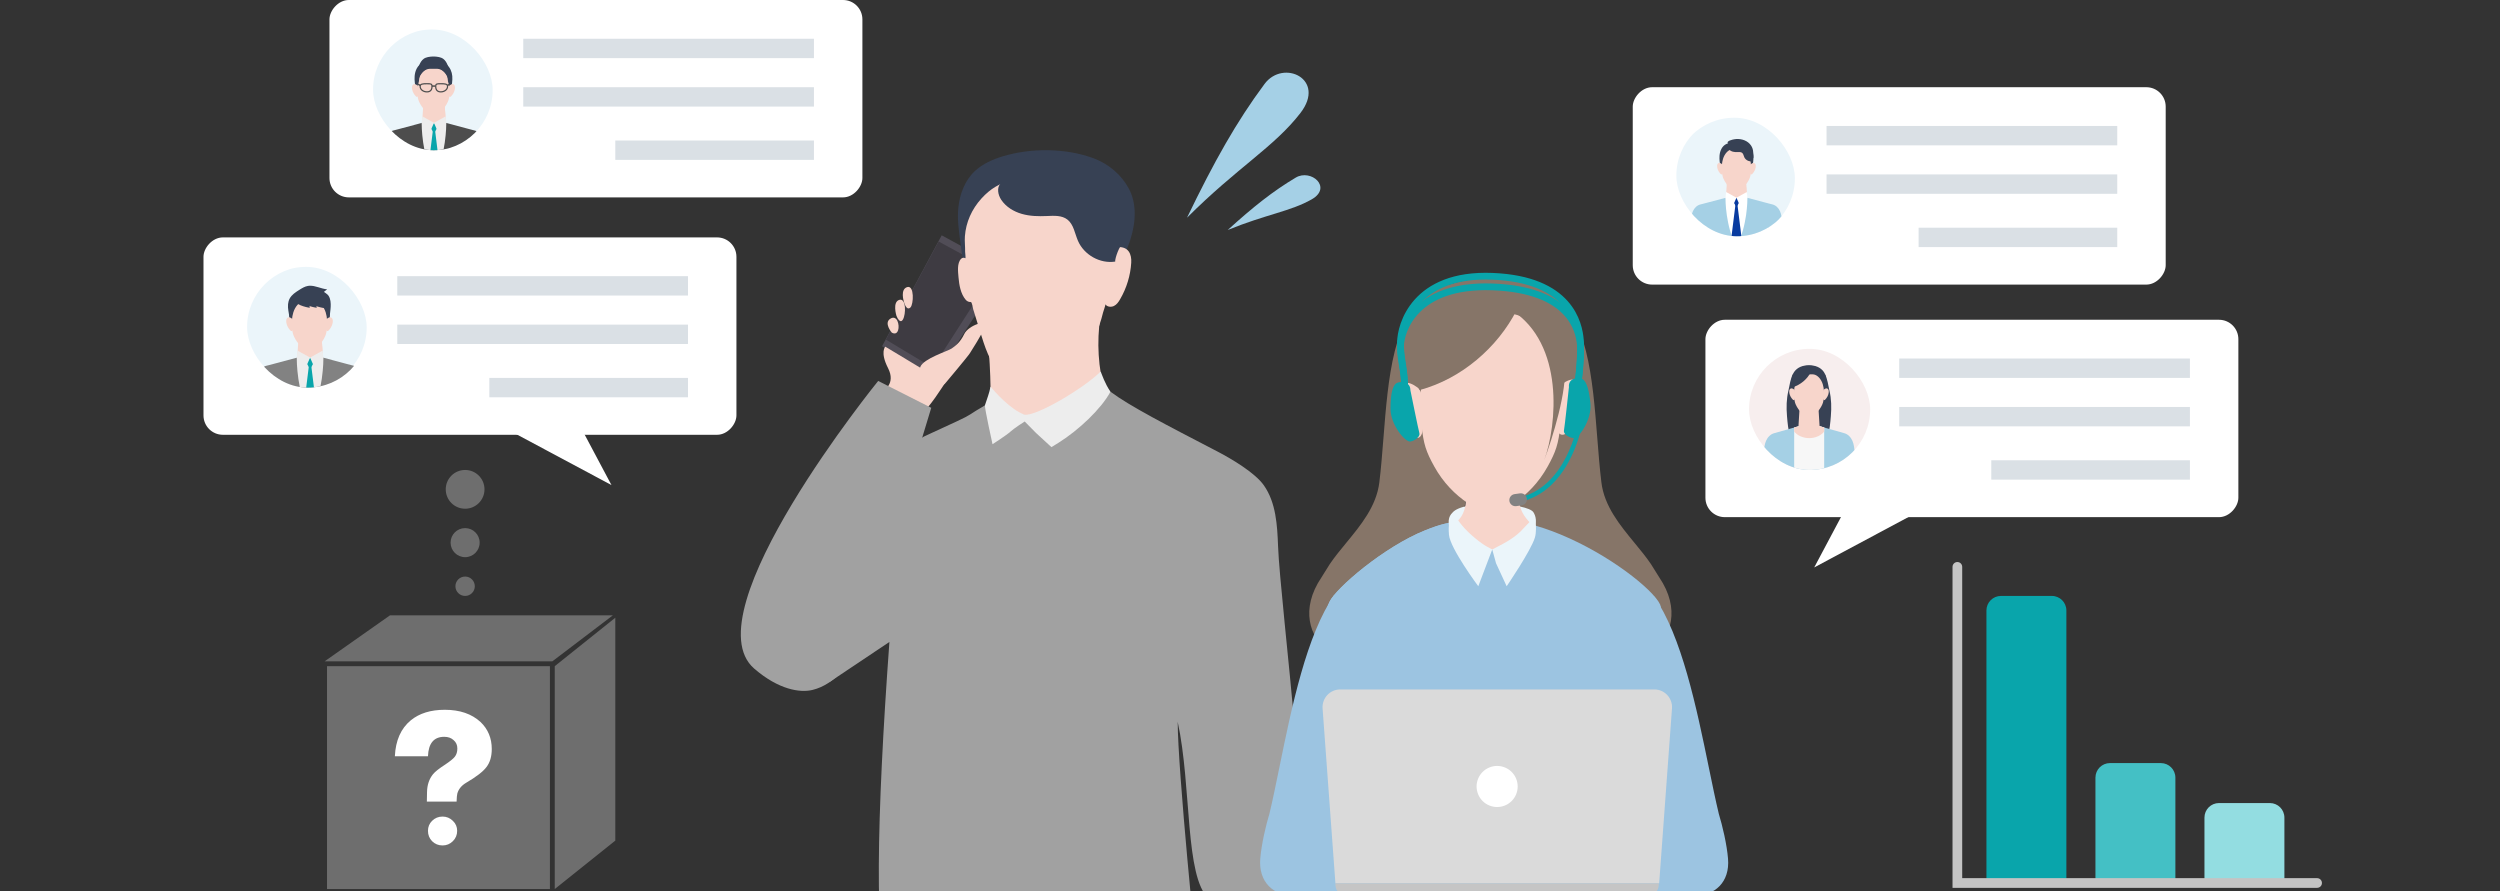 <svg width="516" height="184" viewBox="0 0 516 184" fill="none" xmlns="http://www.w3.org/2000/svg">
<rect x="0" y="0" width="516" height="184" fill="#333333" stroke="none"/>
<g clip-path="url(#clip0_132_1561)">
<path d="M261.006 17.324C255.204 25.127 250.602 33.33 245 44.934C255.404 34.53 263.007 30.329 268.409 23.326C273.811 16.323 264.874 12.122 261.006 17.324Z" fill="#A5D0E6"/>
<path d="M267.446 36.655C262.733 39.46 258.65 42.703 253.404 47.471C261.242 44.256 266.389 43.627 270.733 41.148C275.076 38.669 270.589 34.785 267.446 36.655Z" fill="#A5D0E6"/>
<rect width="110" height="40.741" rx="4" transform="matrix(-1 0 0 1 447 18)" fill="white"/>
<g clip-path="url(#clip1_132_1561)">
<g clip-path="url(#clip2_132_1561)">
<rect x="345.463" y="24.299" width="25" height="25" rx="12.5" fill="#EBF5FA"/>
<path d="M367.807 45.666C367.746 44.966 367.682 44.253 367.396 43.604C367.109 42.955 366.56 42.369 365.833 42.195C365.756 42.177 365.611 42.14 365.413 42.089C365.123 42.001 364.826 41.931 364.537 41.86C362.501 41.324 358.892 40.357 358.892 40.357C358.89 40.358 358.889 40.36 358.887 40.362C358.882 40.36 358.878 40.359 358.873 40.357C358.781 40.459 358.618 40.554 358.402 40.644C358.186 40.554 358.023 40.459 357.931 40.357C357.926 40.358 357.922 40.36 357.917 40.362C357.915 40.36 357.914 40.359 357.913 40.357C357.913 40.357 354.303 41.324 352.267 41.86C351.978 41.931 351.681 42.002 351.391 42.089C351.194 42.14 351.048 42.177 350.972 42.195C350.244 42.369 349.695 42.955 349.409 43.604C349.122 44.254 349.058 44.966 348.997 45.666C348.843 47.438 348.688 49.211 348.534 50.983C349.512 50.983 350.49 50.983 351.467 50.983C351.474 50.983 351.48 50.983 351.486 50.983C351.738 50.983 351.99 50.983 352.242 50.983C352.324 50.983 352.406 50.983 352.487 50.983C354.517 50.983 356.297 50.983 358.045 50.983C358.284 50.983 358.522 50.983 358.759 50.983C360.507 50.983 362.288 50.983 364.318 50.983C364.399 50.983 364.481 50.983 364.563 50.983C364.814 50.983 365.066 50.983 365.318 50.983C365.324 50.983 365.33 50.983 365.337 50.983C366.315 50.983 367.293 50.983 368.271 50.983C368.116 49.211 367.961 47.438 367.807 45.666Z" fill="#A5D0E5"/>
<path d="M352.203 50.983C352.349 49.678 352.259 48.353 351.939 47.132C351.877 46.897 351.807 46.666 351.729 46.44C351.715 46.801 351.703 47.161 351.689 47.522C351.684 47.657 351.68 47.792 351.675 47.926C351.673 48.945 351.67 49.964 351.668 50.983C351.847 50.983 352.025 50.983 352.204 50.983H352.203Z" fill="#A5D0E5"/>
<path d="M364.601 50.983C364.455 49.678 364.546 48.353 364.866 47.132C364.927 46.897 364.998 46.666 365.076 46.44C365.089 46.801 365.102 47.161 365.116 47.522C365.121 47.657 365.125 47.792 365.13 47.926C365.132 48.945 365.135 49.964 365.137 50.983C364.958 50.983 364.779 50.983 364.601 50.983H364.601Z" fill="#A5D0E5"/>
<path d="M360.585 40.809C360.582 40.812 360.578 40.815 360.575 40.817C359.306 41.797 357.489 41.794 356.225 40.808C356.288 39.827 356.351 38.846 356.415 37.866C357.078 37.617 357.741 37.368 358.404 37.12C358.404 37.119 358.404 37.118 358.404 37.118C359.067 37.367 359.73 37.615 360.394 37.865C360.458 38.846 360.521 39.828 360.585 40.81V40.809Z" fill="#F7D5CB"/>
<path d="M356.399 38.097C357.492 39.325 358.963 40.197 360.575 40.678C360.515 39.74 360.454 38.802 360.394 37.864C359.73 37.615 359.066 37.367 358.403 37.118V37.12C357.74 37.368 357.077 37.617 356.414 37.866C356.409 37.943 356.404 38.02 356.399 38.098L356.399 38.097Z" fill="#F7D5CB"/>
<path d="M358.431 40.808H356.225C356.197 40.816 356.168 40.823 356.139 40.831C356.136 41.219 356.13 46.63 358.402 50.982C360.674 46.63 360.669 41.219 360.665 40.831C360.636 40.823 360.607 40.815 360.579 40.808H358.43H358.431Z" fill="white"/>
<path d="M361.894 32.132C361.828 31.344 361.489 30.544 360.885 30.012C360.212 29.42 359.275 29.332 358.415 29.32C357.716 29.31 356.998 29.41 356.357 29.7C355.413 30.127 354.993 31.149 354.91 32.132C354.838 32.986 355.001 33.84 355.162 34.682C355.162 34.682 358.399 34.896 358.399 34.897C358.4 34.897 358.401 34.897 358.402 34.897C358.402 34.897 358.406 34.897 358.406 34.897C359.485 34.825 360.564 34.754 361.643 34.683C361.804 33.841 361.965 32.987 361.894 32.133V32.132Z" fill="#374154"/>
<path d="M361.178 32.773C360.853 31.746 360.171 30.989 359.42 30.821C359.327 30.801 359.233 30.789 359.139 30.788C358.889 30.784 357.922 30.784 357.672 30.788C357.578 30.789 357.484 30.801 357.391 30.821C356.641 30.989 355.959 31.746 355.634 32.773C355.359 33.642 355.335 34.649 355.428 35.601C355.507 36.41 355.623 36.741 355.971 37.371C356.355 38.068 356.87 38.588 357.418 38.954C357.665 39.12 359.147 39.12 359.394 38.954C359.941 38.588 360.456 38.068 360.84 37.371C361.187 36.741 361.304 36.41 361.383 35.601C361.475 34.649 361.452 33.643 361.177 32.773H361.178Z" fill="#F7D5CB"/>
<path d="M355.552 34.234C355.54 34.061 355.466 33.907 355.352 33.822C355.257 33.752 355.158 33.694 355.052 33.656C354.877 33.593 354.672 33.624 354.544 33.796C354.401 33.987 354.391 34.295 354.436 34.559C354.531 35.116 354.823 35.588 355.163 35.926C355.224 35.988 355.3 36.017 355.376 36.002C355.564 35.963 355.591 35.698 355.592 35.482C355.594 35.066 355.581 34.649 355.553 34.234L355.552 34.234Z" fill="#F7D5CB"/>
<path d="M361.255 34.234C361.267 34.061 361.342 33.907 361.455 33.822C361.55 33.752 361.649 33.694 361.755 33.656C361.93 33.593 362.136 33.624 362.264 33.796C362.407 33.987 362.416 34.295 362.371 34.559C362.277 35.116 361.984 35.588 361.645 35.926C361.584 35.988 361.507 36.017 361.432 36.002C361.243 35.963 361.217 35.698 361.215 35.482C361.213 35.066 361.226 34.649 361.255 34.234L361.255 34.234Z" fill="#F7D5CB"/>
<path d="M361.91 32.56C361.891 31.469 361.95 30.577 361.158 29.709C360.368 28.847 359.069 28.548 357.948 28.746C357.661 28.796 356.227 29.09 356.653 29.608C356.669 29.627 356.687 29.645 356.71 29.663C356.802 29.736 356.868 29.918 356.752 30.037C356.581 30.214 356.642 30.514 356.779 30.717C356.979 31.013 357.304 31.207 357.646 31.304C357.988 31.401 358.35 31.409 358.705 31.393C359.003 31.38 359.329 31.359 359.565 31.54C359.831 31.744 359.875 32.118 360.01 32.425C360.268 33.014 360.944 33.386 361.577 33.288C361.556 33.18 361.766 32.567 361.91 32.559V32.56Z" fill="#374154"/>
<path d="M358.404 40.808L357.709 41.55L358.404 42.77L359.099 41.55L358.404 40.808Z" fill="#083BA0"/>
<path d="M356.139 40.831L357.744 42.315L358.405 40.808L356.273 39.632L356.139 40.831Z" fill="white"/>
<path d="M360.668 40.831L359.063 42.315L358.403 40.808L360.535 39.632L360.668 40.831Z" fill="white"/>
<path d="M357.403 48.619C357.674 49.417 358.003 50.216 358.402 50.982L358.404 50.98C358.803 50.215 359.132 49.418 359.402 48.621L358.585 42.045H358.219L357.403 48.619Z" fill="#083BA0"/>
</g>
</g>
<rect width="60" height="4" transform="matrix(-1 0 0 1 437 26)" fill="#DAE0E5"/>
<rect width="60" height="4" transform="matrix(-1 0 0 1 437 36)" fill="#DAE0E5"/>
<rect width="41" height="4" transform="matrix(-1 0 0 1 437 47)" fill="#DAE0E5"/>
<path d="M401.159 102.84L388.126 91.396L374.454 117.119L401.159 102.84Z" fill="white"/>
<rect width="110" height="40.741" rx="4" transform="matrix(-1 0 0 1 462 66)" fill="white"/>
<rect width="60" height="4" transform="matrix(-1 0 0 1 452 74)" fill="#DAE0E5"/>
<rect width="60" height="4" transform="matrix(-1 0 0 1 452 84)" fill="#DAE0E5"/>
<rect width="41" height="4" transform="matrix(-1 0 0 1 452 95)" fill="#DAE0E5"/>
<g clip-path="url(#clip3_132_1561)">
<rect x="361" y="72" width="25" height="25" rx="12.5" fill="#F7EEEE"/>
<path d="M377.596 80.632C377.33 79.527 377.212 78.183 376.642 77.18C376.642 77.181 376.615 77.376 376.572 77.68C375.555 77.482 374.539 77.284 373.522 77.085C373.415 77.085 373.308 77.085 373.202 77.085C372.185 77.284 371.168 77.482 370.152 77.68C370.109 77.376 370.081 77.181 370.081 77.18C369.512 78.183 369.394 79.527 369.128 80.632C368.715 82.35 368.689 84.118 368.835 85.871C368.951 87.271 369.067 88.773 369.52 90.112C369.544 90.181 369.569 90.25 369.596 90.318C369.886 91.014 370.156 91.573 370.156 91.573C371.225 91.496 372.293 91.419 373.362 91.342C374.431 91.419 375.5 91.496 376.568 91.573C376.568 91.573 376.838 91.015 377.128 90.318C377.156 90.25 377.18 90.181 377.204 90.112C377.657 88.773 377.773 87.271 377.889 85.871C378.035 84.118 378.009 82.35 377.596 80.632H377.596Z" fill="#374154"/>
<path d="M383.308 99.267C376.72 99.267 370.133 99.267 363.545 99.267C363.716 97.276 363.888 95.285 364.059 93.294C364.127 92.508 364.198 91.707 364.515 90.977C364.833 90.248 365.442 89.588 366.249 89.394C366.975 89.218 372.849 87.51 373.426 87.342C374.004 87.51 379.877 89.219 380.603 89.394C381.41 89.589 382.019 90.248 382.337 90.977C382.654 91.707 382.726 92.507 382.793 93.294C382.964 95.284 383.136 97.276 383.307 99.267H383.308Z" fill="#A5D0E5"/>
<path d="M370.321 88.242V99.267C372.385 99.267 374.449 99.267 376.513 99.267V88.237C375.044 87.813 373.688 87.418 373.425 87.342C373.162 87.419 371.797 87.816 370.32 88.242L370.321 88.242Z" fill="#F7F7F7"/>
<path d="M373.358 87.362C373.327 87.371 373.289 87.382 373.246 87.394C373.217 87.403 373.187 87.412 373.153 87.422C373.098 87.438 373.036 87.456 372.969 87.475C372.957 87.479 372.944 87.482 372.932 87.486C372.918 87.49 372.903 87.495 372.888 87.499H372.886C372.811 87.521 372.729 87.545 372.642 87.57C372.636 87.572 372.63 87.573 372.624 87.576C372.606 87.581 372.588 87.586 372.57 87.591C372.525 87.604 372.48 87.617 372.432 87.631C372.405 87.639 372.378 87.647 372.351 87.654C372.334 87.659 372.318 87.664 372.301 87.669C372.206 87.696 372.108 87.725 372.006 87.754C371.999 87.757 371.992 87.758 371.986 87.76C371.954 87.77 371.921 87.779 371.888 87.789C371.883 87.79 371.878 87.792 371.873 87.793C371.405 87.929 370.872 88.083 370.322 88.242V89.08C370.982 89.892 372.122 90.429 373.418 90.429C374.715 90.429 375.855 89.892 376.514 89.08V88.236C376.505 88.234 376.496 88.231 376.486 88.228C376.486 88.228 376.485 88.228 376.485 88.228C376.392 88.201 376.299 88.174 376.207 88.147C376.189 88.142 376.17 88.137 376.152 88.132C376.125 88.124 376.098 88.116 376.071 88.109C376.043 88.1 376.016 88.092 375.988 88.084C375.971 88.079 375.954 88.075 375.938 88.07C375.918 88.064 375.899 88.058 375.88 88.053C375.757 88.017 375.636 87.983 375.518 87.948C375.467 87.934 375.416 87.919 375.366 87.904C375.271 87.877 375.178 87.85 375.087 87.824C375.053 87.814 375.018 87.804 374.984 87.794C374.974 87.791 374.965 87.788 374.954 87.785C374.894 87.768 374.834 87.751 374.776 87.734C374.714 87.716 374.654 87.698 374.596 87.682C374.572 87.675 374.548 87.668 374.524 87.661C374.445 87.638 374.369 87.616 374.296 87.595C374.262 87.585 374.229 87.575 374.196 87.565C374.113 87.541 374.035 87.518 373.963 87.498C373.942 87.492 373.923 87.486 373.903 87.48C373.826 87.458 373.756 87.437 373.693 87.42C373.657 87.409 373.623 87.399 373.593 87.39C373.582 87.387 373.572 87.384 373.561 87.381C373.536 87.374 373.512 87.367 373.492 87.361C373.466 87.353 373.445 87.347 373.428 87.342C373.416 87.346 373.402 87.35 373.386 87.354C373.378 87.357 373.369 87.359 373.36 87.362H373.358Z" fill="#F7D5CB"/>
<path d="M375.557 87.903C375.474 86.555 375.391 85.208 375.308 83.86C374.666 83.607 374.024 83.354 373.381 83.101C373.381 83.102 373.381 83.103 373.381 83.103C372.739 83.356 372.098 83.609 371.456 83.861C371.373 85.209 371.29 86.556 371.207 87.903C371.184 88.268 371.377 88.596 371.657 88.876C372.606 89.826 374.166 89.827 375.112 88.873C375.389 88.594 375.58 88.266 375.557 87.903Z" fill="#F7D5CB"/>
<path d="M376.946 79.338C376.927 78.231 376.988 77.325 376.18 76.445C375.378 75.57 374.055 75.267 372.913 75.468C372.622 75.519 371.161 75.817 371.596 76.343C371.611 76.362 371.631 76.381 371.654 76.399C371.747 76.473 371.814 76.657 371.696 76.779C371.522 76.958 371.584 77.263 371.724 77.469C371.927 77.769 372.257 77.967 372.606 78.065C372.954 78.163 373.322 78.171 373.684 78.155C373.987 78.141 374.319 78.121 374.559 78.304C374.829 78.511 374.875 78.891 375.012 79.202C375.274 79.8 375.962 80.178 376.607 80.079C376.587 79.968 376.799 79.346 376.946 79.338Z" fill="#374154"/>
<path d="M369.803 79.338C369.822 78.231 369.761 77.325 370.569 76.445C371.372 75.57 372.693 75.267 373.836 75.468C374.127 75.519 375.588 75.817 375.153 76.343C375.137 76.362 375.118 76.381 375.095 76.399C375.002 76.473 374.934 76.657 375.053 76.779C375.226 76.958 375.165 77.263 375.025 77.469C374.822 77.769 374.492 77.967 374.143 78.065C373.795 78.163 373.427 78.171 373.065 78.155C372.763 78.141 372.43 78.121 372.19 78.304C371.92 78.511 371.874 78.891 371.738 79.202C371.475 79.8 370.788 80.178 370.143 80.079C370.164 79.968 369.95 79.346 369.804 79.338H369.803Z" fill="#374154"/>
<path d="M376.947 78.633C376.88 77.829 376.533 77.013 375.915 76.471C375.227 75.867 374.268 75.777 373.388 75.764C372.672 75.754 371.938 75.857 371.282 76.153C370.317 76.588 369.887 77.63 369.803 78.633C369.73 79.504 369.895 80.376 370.06 81.234C370.06 81.234 373.372 81.452 373.371 81.453C373.372 81.453 373.374 81.453 373.375 81.453H373.38C374.483 81.38 375.587 81.308 376.691 81.235C376.856 80.376 377.021 79.505 376.948 78.634L376.947 78.633Z" fill="#374154"/>
<path d="M376.214 79.288C375.881 78.239 375.184 77.468 374.416 77.296C374.321 77.275 374.225 77.263 374.128 77.262C373.872 77.258 372.883 77.258 372.627 77.262C372.531 77.263 372.435 77.275 372.34 77.296C371.572 77.468 370.875 78.239 370.542 79.288C370.26 80.174 370.237 81.201 370.331 82.172C370.412 82.997 370.531 83.335 370.887 83.977C371.28 84.689 371.806 85.219 372.367 85.592C372.62 85.761 372.892 85.94 373.172 86.007C373.202 86.017 373.233 86.024 373.265 86.027C373.302 86.032 373.34 86.034 373.377 86.034C373.415 86.034 373.452 86.032 373.49 86.027C373.522 86.023 373.553 86.016 373.583 86.007C373.862 85.94 374.135 85.761 374.388 85.592C374.948 85.219 375.475 84.688 375.868 83.977C376.223 83.335 376.343 82.997 376.423 82.172C376.518 81.201 376.494 80.174 376.213 79.288H376.214Z" fill="#F7D5CB"/>
<path d="M370.459 80.778C370.447 80.602 370.371 80.444 370.255 80.358C370.158 80.286 370.057 80.228 369.948 80.189C369.769 80.125 369.559 80.156 369.428 80.332C369.281 80.527 369.271 80.841 369.317 81.11C369.414 81.678 369.713 82.159 370.06 82.505C370.123 82.567 370.201 82.597 370.278 82.582C370.472 82.542 370.499 82.272 370.5 82.052C370.502 81.627 370.489 81.201 370.459 80.779V80.778Z" fill="#F7D5CB"/>
<path d="M376.295 80.778C376.307 80.602 376.383 80.444 376.499 80.358C376.596 80.286 376.698 80.228 376.806 80.189C376.985 80.125 377.196 80.156 377.327 80.332C377.472 80.527 377.483 80.841 377.437 81.11C377.34 81.678 377.041 82.159 376.694 82.505C376.631 82.567 376.553 82.597 376.476 82.582C376.283 82.542 376.256 82.272 376.254 82.052C376.252 81.627 376.266 81.201 376.295 80.779V80.778Z" fill="#F7D5CB"/>
<path d="M373.815 76.688C373.05 78.257 371.594 79.475 369.914 79.95C370.168 79.027 370.423 78.105 370.677 77.181C371.723 77.017 372.769 76.853 373.815 76.688Z" fill="#374154"/>
</g>
<rect width="110" height="40.741" rx="4" transform="matrix(-1 0 0 1 178 0)" fill="white"/>
<rect width="60" height="4" transform="matrix(-1 0 0 1 168 8)" fill="#DAE0E5"/>
<rect width="60" height="4" transform="matrix(-1 0 0 1 168 18)" fill="#DAE0E5"/>
<rect width="41" height="4" transform="matrix(-1 0 0 1 168 29)" fill="#DAE0E5"/>
<g clip-path="url(#clip4_132_1561)">
<g clip-path="url(#clip5_132_1561)">
<rect x="76.684" y="6.082" width="25" height="25" rx="12.5" fill="#EBF5FA"/>
<path d="M100.13 30.843C100.062 30.052 99.99 29.246 99.668 28.513C99.347 27.779 98.73 27.116 97.913 26.92C97.827 26.899 97.665 26.858 97.442 26.8C97.117 26.701 96.784 26.621 96.459 26.541C94.174 25.935 90.121 24.843 90.121 24.843C90.12 24.844 90.118 24.846 90.117 24.848C90.111 24.846 90.106 24.845 90.1 24.843C89.998 24.958 89.815 25.066 89.572 25.167C89.329 25.066 89.146 24.958 89.044 24.843C89.038 24.844 89.033 24.846 89.027 24.848C89.026 24.846 89.024 24.845 89.023 24.843C89.023 24.843 84.97 25.935 82.685 26.541C82.36 26.621 82.027 26.702 81.701 26.8C81.48 26.858 81.317 26.9 81.231 26.92C80.414 27.116 79.798 27.779 79.476 28.513C79.155 29.247 79.083 30.052 79.014 30.843C78.841 32.845 78.667 34.848 78.494 36.851C79.592 36.851 80.689 36.851 81.787 36.851C81.794 36.851 81.801 36.851 81.808 36.851C82.091 36.851 82.374 36.851 82.656 36.851C82.748 36.851 82.84 36.851 82.931 36.851C85.21 36.851 87.209 36.851 89.171 36.851C89.439 36.851 89.706 36.851 89.973 36.851C91.935 36.851 93.934 36.851 96.213 36.851C96.304 36.851 96.396 36.851 96.488 36.851C96.77 36.851 97.053 36.851 97.336 36.851C97.343 36.851 97.35 36.851 97.357 36.851C98.454 36.851 99.552 36.851 100.65 36.851C100.477 34.848 100.303 32.845 100.13 30.843Z" fill="#4D4D4D"/>
<path d="M92.023 25.354C92.019 25.357 92.016 25.36 92.012 25.363C90.588 26.47 88.548 26.466 87.129 25.352C87.2 24.244 87.27 23.135 87.342 22.027C88.086 21.746 88.83 21.465 89.575 21.184C89.575 21.183 89.575 21.182 89.575 21.182C90.319 21.463 91.064 21.744 91.809 22.026C91.881 23.135 91.951 24.245 92.023 25.354V25.354Z" fill="#F7D5CB"/>
<path d="M87.325 22.288C88.551 23.676 90.203 24.662 92.013 25.205C91.945 24.145 91.876 23.085 91.809 22.025C91.064 21.744 90.319 21.463 89.574 21.182V21.184C88.83 21.465 88.086 21.746 87.341 22.027C87.335 22.114 87.33 22.202 87.324 22.289L87.325 22.288Z" fill="#F7D5CB"/>
<path d="M89.604 25.352H87.128C87.096 25.361 87.064 25.369 87.031 25.378C87.028 25.817 87.022 31.932 89.572 36.851C92.122 31.932 92.116 25.817 92.112 25.378C92.08 25.369 92.047 25.361 92.016 25.352H89.603H89.604Z" fill="#EDEDED"/>
<path d="M89.573 25.352L88.793 26.19L89.573 27.57L90.353 26.19L89.573 25.352Z" fill="#09A5AB"/>
<path d="M87.031 25.378L88.833 27.055L89.575 25.352L87.181 24.023L87.031 25.378Z" fill="#EDEDED"/>
<path d="M92.116 25.378L90.313 27.056L89.572 25.352L91.966 24.023L92.116 25.378Z" fill="#EDEDED"/>
<path d="M88.451 34.18C88.755 35.082 89.125 35.984 89.573 36.85L89.576 36.847C90.023 35.983 90.392 35.083 90.696 34.182L89.778 26.75H89.368L88.451 34.18Z" fill="#09A5AB"/>
<path d="M93.351 15.699C93.278 14.824 92.9 13.937 92.228 13.347C91.48 12.69 90.438 12.593 89.481 12.579C88.702 12.568 87.905 12.68 87.191 13.001C86.141 13.475 85.673 14.608 85.582 15.699C85.502 16.646 85.682 17.593 85.861 18.527C85.861 18.527 89.462 18.765 89.462 18.765C89.464 18.765 89.465 18.765 89.466 18.765C89.466 18.765 89.471 18.765 89.47 18.765C90.671 18.686 91.871 18.607 93.071 18.528C93.251 17.594 93.43 16.647 93.351 15.699V15.699Z" fill="#374154"/>
<path d="M92.554 16.41C92.193 15.27 91.435 14.431 90.599 14.245C90.496 14.222 90.391 14.209 90.287 14.207C90.009 14.203 88.932 14.203 88.654 14.207C88.55 14.209 88.445 14.222 88.342 14.245C87.507 14.431 86.749 15.27 86.387 16.41C86.081 17.374 86.055 18.491 86.158 19.546C86.246 20.443 86.375 20.811 86.761 21.51C87.189 22.283 87.762 22.86 88.371 23.266C88.646 23.449 90.294 23.449 90.569 23.266C91.178 22.86 91.751 22.283 92.179 21.51C92.565 20.811 92.695 20.443 92.782 19.546C92.885 18.491 92.86 17.375 92.554 16.41H92.554Z" fill="#F7D5CB"/>
<path d="M92.969 17.896C92.969 17.896 92.969 17.895 92.969 17.894C92.915 17.286 92.861 16.677 92.806 16.069C92.763 15.593 92.72 15.117 92.678 14.641C92.642 14.236 92.545 13.819 92.385 13.431C92.195 12.936 91.911 12.467 91.491 12.15C91.248 11.966 90.946 11.857 90.637 11.788C90.629 11.786 90.62 11.784 90.612 11.782C90.601 11.78 90.59 11.778 90.578 11.775C90.54 11.768 90.503 11.76 90.466 11.754C90.164 11.698 89.857 11.667 89.551 11.663C89.522 11.662 89.493 11.663 89.464 11.663C89.435 11.663 89.407 11.663 89.378 11.663C89.071 11.667 88.765 11.698 88.463 11.754C88.425 11.76 88.388 11.768 88.35 11.775C88.339 11.778 88.328 11.78 88.316 11.782C88.308 11.784 88.3 11.786 88.292 11.788C87.982 11.857 87.68 11.966 87.437 12.15C87.017 12.468 86.733 12.936 86.544 13.431C86.384 13.819 86.287 14.236 86.25 14.641C86.209 15.106 86.167 15.572 86.126 16.037C86.07 16.656 86.015 17.275 85.959 17.895C85.959 17.895 85.959 17.896 85.959 17.896C85.975 17.876 85.99 17.855 86.006 17.835C86.111 17.703 86.197 17.557 86.267 17.402C86.357 17.21 86.422 17.005 86.461 16.795C86.537 16.39 86.518 15.962 86.666 15.578C86.669 15.571 86.673 15.564 86.676 15.558C87.23 14.509 88.335 13.891 89.464 13.876C90.593 13.892 91.698 14.51 92.252 15.558C92.255 15.564 92.258 15.572 92.262 15.578C92.41 15.962 92.392 16.39 92.467 16.795C92.505 17.005 92.571 17.209 92.661 17.402C92.731 17.557 92.817 17.703 92.922 17.835C92.937 17.855 92.953 17.876 92.969 17.896L92.969 17.896Z" fill="#374154"/>
<path d="M86.296 18.031C86.282 17.839 86.199 17.667 86.073 17.573C85.968 17.495 85.857 17.432 85.739 17.389C85.544 17.319 85.316 17.354 85.174 17.544C85.015 17.756 85.004 18.098 85.054 18.391C85.159 19.009 85.485 19.532 85.862 19.907C85.93 19.975 86.015 20.008 86.099 19.991C86.309 19.948 86.338 19.654 86.34 19.414C86.342 18.953 86.328 18.49 86.296 18.03L86.296 18.031Z" fill="#F7D5CB"/>
<path d="M92.642 18.031C92.656 17.839 92.739 17.667 92.865 17.573C92.97 17.495 93.081 17.432 93.198 17.389C93.393 17.319 93.622 17.354 93.764 17.544C93.923 17.756 93.934 18.098 93.884 18.391C93.779 19.009 93.454 19.532 93.076 19.907C93.008 19.975 92.922 20.008 92.839 19.991C92.629 19.948 92.6 19.654 92.598 19.414C92.595 18.953 92.61 18.49 92.642 18.03L92.642 18.031Z" fill="#F7D5CB"/>
<path d="M89.166 17.853C89.166 18.176 89.087 18.453 88.924 18.646C88.764 18.836 88.509 18.963 88.118 18.963C87.32 18.963 86.721 18.443 86.721 17.853C86.721 17.704 86.758 17.605 86.813 17.535C86.87 17.463 86.957 17.409 87.079 17.369C87.332 17.288 87.691 17.282 88.118 17.282C88.33 17.282 88.503 17.284 88.647 17.295C88.791 17.307 88.894 17.328 88.967 17.363C89.035 17.395 89.081 17.44 89.112 17.509C89.146 17.582 89.166 17.691 89.166 17.853Z" stroke="#4D4D4D" stroke-width="0.255"/>
<path d="M89.93 17.853C89.93 18.176 90.009 18.453 90.172 18.646C90.332 18.836 90.587 18.963 90.978 18.963C91.775 18.963 92.375 18.443 92.375 17.853C92.375 17.704 92.338 17.605 92.282 17.535C92.226 17.463 92.139 17.409 92.016 17.369C91.764 17.288 91.405 17.283 90.978 17.283C90.766 17.283 90.593 17.284 90.449 17.295C90.305 17.307 90.202 17.328 90.129 17.363C90.06 17.395 90.015 17.44 89.984 17.509C89.95 17.582 89.93 17.691 89.93 17.853Z" stroke="#4D4D4D" stroke-width="0.255"/>
<path d="M89.138 17.766L89.852 17.766" stroke="#4D4D4D" stroke-width="0.306"/>
<path d="M86.744 17.639L86.234 17.359" stroke="#4D4D4D" stroke-width="0.306"/>
<path d="M92.348 17.639L92.857 17.359" stroke="#4D4D4D" stroke-width="0.306"/>
</g>
</g>
<path d="M99.501 85.84L112.535 74.396L126.206 100.119L99.501 85.84Z" fill="white"/>
<rect width="110" height="40.741" rx="4" transform="matrix(-1 0 0 1 152 49)" fill="white"/>
<rect width="60" height="4" transform="matrix(-1 0 0 1 142 57)" fill="#DAE0E5"/>
<rect width="60" height="4" transform="matrix(-1 0 0 1 142 67)" fill="#DAE0E5"/>
<rect width="41" height="4" transform="matrix(-1 0 0 1 142 78)" fill="#DAE0E5"/>
<g clip-path="url(#clip6_132_1561)">
<rect x="50.684" y="55.082" width="25" height="25" rx="12.5" fill="#EBF5FA"/>
<path d="M75.437 79.737C75.363 78.883 75.285 78.012 74.936 77.219C74.588 76.426 73.92 75.71 73.035 75.498C72.942 75.476 72.766 75.431 72.525 75.369C72.173 75.261 71.812 75.175 71.46 75.089C68.985 74.434 64.595 73.253 64.595 73.253C64.594 73.255 64.592 73.257 64.59 73.259C64.584 73.257 64.578 73.255 64.572 73.253C64.461 73.378 64.263 73.494 64 73.604C63.737 73.494 63.539 73.378 63.428 73.253C63.422 73.255 63.416 73.257 63.41 73.259C63.408 73.257 63.407 73.255 63.405 73.253C63.405 73.253 59.015 74.434 56.539 75.089C56.188 75.175 55.827 75.262 55.474 75.369C55.234 75.431 55.057 75.476 54.965 75.498C54.08 75.71 53.412 76.426 53.064 77.219C52.716 78.012 52.638 78.883 52.563 79.737C52.376 81.902 52.188 84.067 52 86.231C53.189 86.231 54.378 86.231 55.567 86.231C55.575 86.231 55.583 86.231 55.59 86.231C55.897 86.231 56.203 86.231 56.509 86.231C56.608 86.231 56.708 86.231 56.807 86.231C59.275 86.231 61.441 86.231 63.566 86.231C63.856 86.231 64.145 86.231 64.434 86.231C66.559 86.231 68.725 86.231 71.193 86.231C71.292 86.231 71.391 86.231 71.491 86.231C71.797 86.231 72.103 86.231 72.41 86.231C72.418 86.231 72.425 86.231 72.433 86.231C73.622 86.231 74.811 86.231 76 86.231C75.812 84.067 75.624 81.902 75.437 79.737Z" fill="#828282"/>
<path d="M66.653 73.806C66.649 73.809 66.645 73.812 66.641 73.815C65.098 75.012 62.889 75.007 61.352 73.804C61.428 72.606 61.505 71.408 61.583 70.21C62.389 69.907 63.195 69.603 64.001 69.299C64.001 69.298 64.001 69.297 64.001 69.296C64.808 69.6 65.614 69.904 66.422 70.209C66.499 71.408 66.576 72.607 66.653 73.806V73.806Z" fill="#F7D5CB"/>
<path d="M61.563 70.493C62.892 71.992 64.681 73.058 66.641 73.645C66.568 72.499 66.494 71.354 66.421 70.208C65.614 69.904 64.807 69.6 64 69.296V69.299C63.194 69.603 62.388 69.906 61.581 70.21C61.575 70.304 61.569 70.399 61.563 70.493L61.563 70.493Z" fill="#F7D5CB"/>
<path d="M64.035 73.804H61.353C61.319 73.814 61.283 73.823 61.248 73.832C61.245 74.306 61.238 80.915 64 86.23C66.763 80.915 66.757 74.306 66.752 73.832C66.717 73.823 66.682 73.813 66.647 73.804H64.034H64.035Z" fill="#EDEDED"/>
<path d="M63.999 73.804L63.154 74.71L63.999 76.201L64.844 74.71L63.999 73.804Z" fill="#09A5AB"/>
<path d="M61.25 73.832L63.202 75.645L64.005 73.804L61.413 72.367L61.25 73.832Z" fill="#EDEDED"/>
<path d="M66.755 73.832L64.803 75.645L64 73.804L66.593 72.367L66.755 73.832Z" fill="#EDEDED"/>
<path d="M62.785 83.344C63.115 84.319 63.515 85.294 64.001 86.23L64.003 86.227C64.488 85.293 64.888 84.32 65.217 83.346L64.223 75.314H63.778L62.785 83.344Z" fill="#09A5AB"/>
<path d="M68.259 62.772C68.278 63.459 68.182 64.15 68.103 64.831C68.019 65.559 67.921 66.223 67.836 66.606C66.513 66.458 65.191 66.31 63.869 66.162C62.511 66.011 61.153 65.859 59.795 65.707C59.795 65.707 59.718 65.311 59.635 64.834C59.549 64.342 59.458 63.765 59.441 63.447C59.428 63.222 59.432 62.995 59.454 62.771C59.496 62.367 59.599 61.972 59.791 61.616C60.213 60.83 61.002 60.318 61.758 59.842C62.323 59.486 62.908 59.121 63.566 59.011C63.667 58.994 63.768 58.983 63.869 58.978C65.082 58.91 66.292 59.613 67.52 59.718C67.326 59.925 67.049 60.043 66.86 60.253H66.861C66.947 60.302 67.029 60.355 67.108 60.415C67.365 60.609 67.651 60.794 67.826 61.064C68.034 61.386 68.149 61.761 68.206 62.138C68.237 62.348 68.254 62.56 68.26 62.772L68.259 62.772Z" fill="#374154"/>
<path d="M68.087 63.701C68.008 62.756 67.599 61.797 66.871 61.16C66.06 60.45 64.931 60.345 63.895 60.33C63.052 60.318 62.188 60.438 61.414 60.786C60.277 61.298 59.771 62.522 59.671 63.701C59.585 64.725 59.78 65.749 59.974 66.758C59.974 66.758 63.875 67.015 63.875 67.015C63.877 67.015 63.878 67.015 63.879 67.015H63.884C65.184 66.93 66.485 66.844 67.784 66.759C67.979 65.75 68.174 64.726 68.087 63.702V63.701Z" fill="#374154"/>
<path d="M67.224 64.47C66.832 63.238 66.011 62.331 65.106 62.13C64.994 62.105 64.881 62.091 64.768 62.09C64.466 62.085 63.301 62.085 62.999 62.09C62.886 62.091 62.773 62.105 62.661 62.13C61.756 62.331 60.935 63.238 60.543 64.47C60.212 65.512 60.184 66.718 60.295 67.859C60.39 68.829 60.531 69.226 60.949 69.981C61.412 70.817 62.033 71.44 62.693 71.879C62.99 72.078 64.776 72.078 65.074 71.879C65.734 71.44 66.354 70.817 66.817 69.981C67.236 69.226 67.377 68.829 67.471 67.859C67.582 66.718 67.555 65.512 67.223 64.47H67.224Z" fill="#F7D5CB"/>
<path d="M60.446 66.221C60.432 66.014 60.342 65.828 60.205 65.727C60.091 65.643 59.971 65.574 59.844 65.528C59.632 65.452 59.385 65.49 59.231 65.696C59.059 65.925 59.047 66.295 59.101 66.611C59.215 67.278 59.567 67.844 59.977 68.25C60.05 68.323 60.143 68.359 60.233 68.34C60.46 68.293 60.492 67.976 60.494 67.717C60.497 67.218 60.481 66.718 60.447 66.221L60.446 66.221Z" fill="#F7D5CB"/>
<path d="M67.32 66.221C67.334 66.014 67.424 65.828 67.561 65.727C67.675 65.643 67.795 65.574 67.922 65.528C68.133 65.452 68.381 65.49 68.535 65.696C68.707 65.925 68.719 66.295 68.665 66.611C68.551 67.278 68.199 67.844 67.789 68.25C67.716 68.323 67.623 68.359 67.533 68.34C67.305 68.293 67.273 67.976 67.272 67.717C67.269 67.218 67.285 66.718 67.319 66.221L67.32 66.221Z" fill="#F7D5CB"/>
<path d="M63.683 61.682C63.768 62.297 63.853 62.911 63.938 63.526C63.938 63.526 61.348 63.186 60.631 61.949C60.595 61.913 63.682 61.682 63.682 61.682H63.683Z" fill="#374154"/>
<path d="M65.115 61.682C65.2 62.297 65.284 62.911 65.37 63.526C65.37 63.526 62.78 63.186 62.063 61.949C62.027 61.913 65.114 61.682 65.114 61.682H65.115Z" fill="#374154"/>
<path d="M66.632 61.74C66.717 62.354 66.802 62.969 66.887 63.584C66.887 63.584 64.298 63.244 63.58 62.007C63.544 61.971 66.631 61.74 66.631 61.74H66.632Z" fill="#374154"/>
</g>
<g clip-path="url(#clip7_132_1561)">
<path d="M192.978 78.029L207.35 55.648L194.365 48.572L182.058 71.462L192.978 78.029Z" fill="#514D57"/>
<path d="M192.507 75.903L205.221 56.107L193.734 49.845L182.847 70.095L192.507 75.903Z" fill="#3E3B42"/>
<path d="M182.284 80.652C182.284 80.652 184.976 79.256 183.287 75.966C181.597 72.674 182.722 71.551 182.722 71.551L195.083 78.993C195.083 78.993 191.39 84.926 189.967 85.471C188.543 86.017 181.267 82.913 182.284 80.649L182.284 80.652Z" fill="#F7D5CB"/>
<path d="M195.11 79.109C195.11 79.109 199.784 73.56 200.197 72.884C200.61 72.208 202.602 69.15 203.309 67.453C204.018 65.755 199.892 67.13 199.033 68.921C198.174 70.712 197.18 71.401 196.414 71.936C195.647 72.471 190.607 74.007 189.954 75.731C189.3 77.452 194.18 79.895 194.18 79.895L195.11 79.109Z" fill="#F7D5CB"/>
<path d="M184.051 68.638C184.051 68.638 184.998 69.284 185.365 68.18C185.732 67.079 185.15 64.889 183.758 65.785C182.364 66.683 184.053 68.635 184.053 68.635L184.051 68.638Z" fill="#F7D5CB"/>
<path d="M185.021 65.156C185.021 65.156 185.722 67.024 186.36 65.953C186.998 64.882 187.068 61.454 185.61 61.893C184.153 62.332 185.019 65.157 185.019 65.157L185.021 65.156Z" fill="#F7D5CB"/>
<path d="M186.548 62.22C186.548 62.22 187.047 64.302 187.916 63.458C188.57 62.822 188.759 58.81 187.254 59.254C185.749 59.696 186.549 62.222 186.549 62.222L186.548 62.22Z" fill="#F7D5CB"/>
<path d="M167.693 142.403C177.105 140.124 181.001 124.345 181.001 124.345L185.624 105.904L192.211 84.169L181.256 78.626C181.256 78.626 142.412 126.5 155.658 137.987C160.75 142.403 165.179 143.011 167.693 142.403Z" fill="#A1A1A1"/>
<path d="M234.191 43.479C234.113 41.907 233.754 40.355 233.001 38.946C231.484 36.112 228.847 33.812 225.654 32.644C219.922 30.548 212.85 30.499 207.01 32.253C204.922 32.878 202.86 33.809 201.285 35.243C199.128 37.206 198.104 40.075 197.807 42.793C197.543 45.213 197.914 47.654 198.231 50.062C198.443 51.672 198.515 52.431 198.733 53.605C198.818 54.054 198.884 54.507 198.958 54.959C199.161 56.195 199.255 57.451 199.487 58.681C199.5 58.743 199.51 58.808 199.546 58.86C199.582 58.916 199.644 58.958 199.712 58.952C199.78 58.945 199.882 58.886 199.908 58.828C199.983 58.646 199.934 58.349 199.931 58.157C199.924 57.901 199.908 57.64 199.892 57.383C199.856 56.81 199.754 55.19 199.758 54.998C199.774 53.804 199.839 53.277 200.231 52.131C200.351 51.783 201.183 50.208 201.249 49.876C201.412 49.047 200.893 48.217 200.723 47.416C200.541 46.564 201.099 45.255 202.211 44.23C203.059 43.453 203.376 42.217 204.442 42.36C206.397 42.627 208.188 43.274 210.148 43.479C212.014 43.674 212.895 43.756 214.761 43.629C216.408 43.518 218.474 43.102 220.392 42.529C221.481 42.204 223.566 42.174 224.355 42.529C227.093 43.762 226.554 47.677 226.316 48.588C226.101 49.404 225.608 50.247 225.716 51.113C225.863 52.268 227.116 53.452 227.797 54.399C228.626 55.548 228.936 57.068 228.991 58.447C229.001 58.72 228.847 59.374 229.157 59.531C229.494 59.7 229.911 59.378 230.022 59.039C230.159 58.613 230.153 58.138 230.208 57.692C230.27 57.181 230.381 56.67 230.525 56.173C230.805 55.193 231.229 54.256 231.741 53.361C232.009 52.899 233.007 50.41 233.196 49.824C233.536 48.754 233.819 47.67 233.999 46.564C234.165 45.545 234.237 44.504 234.185 43.476L234.191 43.479Z" fill="#374154"/>
<path d="M227.21 77.12C227.433 78.466 227.73 79.846 227.408 81.177C226.92 83.184 225.07 84.722 223.01 85.515C220.95 86.309 218.683 86.475 216.46 86.636C212.417 86.926 208.374 87.214 204.333 87.504C204.64 80.927 204.405 74.325 203.633 67.782C203.66 68.02 212.376 66.809 213.164 66.677C216.37 66.133 219.542 65.423 222.658 64.546C224.394 64.058 226.13 63.305 227.884 62.925C228.026 63.416 227.708 63.657 227.495 64.052C227.248 64.512 227.177 64.948 227.103 65.46C226.911 66.757 226.791 68.063 226.735 69.369C226.627 71.96 226.784 74.56 227.21 77.12Z" fill="#F7D5CB"/>
<path d="M227.671 64.51C226.819 68.048 225.303 71.442 222.875 74.267C221.117 76.311 218.857 78.053 216.179 78.899C213.504 79.745 210.388 79.603 208.019 78.183C204.872 76.293 203.618 72.68 202.583 69.352C202.012 67.514 201.441 65.677 200.869 63.84C200.826 63.701 200.634 62.299 200.353 62.33C199.961 62.373 199.575 62.163 199.328 61.879C198.265 60.644 197.963 58.77 197.836 57.238C197.744 56.13 197.49 54.311 198.374 53.416C198.611 53.175 198.97 53.128 199.213 53.292C199.39 53.409 199.192 52.264 199.201 51.964C199.229 50.896 199.075 49.828 199.155 48.759C199.371 45.872 200.566 43.173 202.583 40.956C206.384 36.779 210.212 36.902 214.916 36.779C217.254 36.717 219.632 36.661 221.893 37.217C225.741 38.165 227.393 40.941 227.98 44.365C228.416 46.894 227.82 49.479 228.567 51.952C229.12 51.393 229.914 51.044 230.732 51.001C232.937 50.884 233.595 52.474 233.487 54.228C233.327 56.861 232.536 59.458 231.183 61.78C230.872 62.318 230.498 62.87 229.914 63.154C229.327 63.441 228.475 63.346 228.163 62.809C228.215 62.898 227.712 64.334 227.668 64.516L227.671 64.51Z" fill="#F7D5CB"/>
<path d="M231.808 50.376C231.716 44.966 232.007 40.54 228.12 36.234C224.25 31.956 217.882 30.476 212.383 31.455C210.978 31.706 203.946 33.164 206.035 35.733C206.112 35.827 206.204 35.918 206.316 36.007C206.765 36.369 207.088 37.269 206.52 37.863C205.683 38.738 205.982 40.227 206.655 41.237C207.631 42.704 209.225 43.667 210.904 44.148C212.583 44.629 214.354 44.667 216.098 44.587C217.555 44.521 219.157 44.419 220.313 45.319C221.615 46.33 221.833 48.187 222.493 49.708C223.756 52.629 227.072 54.476 230.176 53.991C230.075 53.451 231.101 50.41 231.808 50.371V50.376Z" fill="#374154"/>
<path d="M181.763 101.918C184.061 97.904 186.798 91.902 190.912 90L197.412 87C200.908 85.382 199.743 85.694 203.286 83.677C205.676 82.316 206.918 84.181 209.531 85.055C211.967 85.87 211.164 85.747 213.728 85.515C216.329 85.28 218.889 84.557 221.227 83.391C221.808 83.1 229.476 81.01 229.201 80.846C233.145 83.81 240.648 87.667 251.303 93.203C254.138 94.676 259.031 97.563 260.865 100.178C263.373 103.751 263.626 108.383 263.793 112.746C264.244 124.637 271.5 180.5 268 184.5C264.5 188.5 249.806 185.5 249.5 185.5C244.5 181 246 162.5 243.078 148.984C243.078 158.768 246.995 197.894 247.176 198.264C247.181 198.25 247.183 198.237 247.183 198.224C247.183 198.26 247.181 198.273 247.176 198.264C246.904 199.147 238.163 202.607 235.737 203.245C233.312 203.884 219.476 206.75 214.757 207.07C195.944 208.346 188.294 205.783 183.574 202.226C180.412 195.5 180.912 169 183.574 132.5L171.174 140.796L178.291 110.801C179.27 107.692 180.145 104.749 181.763 101.918Z" fill="#A1A1A1"/>
<path d="M203.279 83.675C203.279 83.676 203.279 83.677 203.279 83.677C203.764 82.146 204.166 81.266 204.441 79.809C205.309 80.825 208.567 84.579 211.498 85.598C213.929 85.916 223.648 80.188 227.178 76.687C227.475 77.36 227.982 79.052 229.198 80.849C227.302 84.403 222.592 88.8 218.546 91.344C218.327 91.481 217.018 92.288 217.018 92.288L213.846 89.377L211.498 86.996C211.498 86.996 209.327 88.377 208.558 89.088C207.789 89.798 204.857 91.69 204.857 91.69C204.857 91.69 203.283 84.556 203.279 83.677C203.279 83.677 203.279 83.677 203.279 83.677V83.675Z" fill="#EDEDED"/>
</g>
<g clip-path="url(#clip8_132_1561)">
<path fill-rule="evenodd" clip-rule="evenodd" d="M277.864 112.043C280.909 108.344 284.093 104.477 284.695 99.57C285.049 96.692 285.294 93.587 285.544 90.418C286.509 78.171 287.549 64.97 295.276 60.235C296.236 59.742 297.98 58.976 300.299 58.366C302.885 57.67 305.348 57.402 307.612 57.407C309.877 57.402 312.34 57.67 314.926 58.366C317.245 58.976 318.989 59.742 319.949 60.235C327.676 64.97 328.716 78.171 329.681 90.418C329.931 93.587 330.175 96.692 330.529 99.57C331.131 104.477 334.316 108.344 337.361 112.043C338.574 113.516 339.765 114.962 340.762 116.437L342.449 119.134C351.412 132.368 334.2 142.173 329.858 132.161C328.955 130.09 328.869 128.088 328.786 126.151C328.684 123.767 328.587 121.479 326.976 119.277C325.453 117.189 323.831 116.996 322.199 116.802C320.6 116.612 318.992 116.421 317.458 114.446C311.475 106.751 310.606 93.332 312.663 83.913C309.456 83.126 308.959 79.781 308.501 76.706C308.489 76.625 308.477 76.545 308.465 76.464C308.3 75.745 308.152 75.016 308.007 74.303C307.943 73.987 307.879 73.675 307.815 73.369C307.753 73.19 307.686 73.018 307.612 72.855C307.539 73.018 307.472 73.19 307.409 73.369C307.345 73.675 307.282 73.987 307.218 74.303C307.073 75.016 306.925 75.745 306.76 76.464C306.748 76.545 306.736 76.625 306.724 76.706C306.266 79.781 305.769 83.126 302.562 83.913C304.619 93.332 303.749 106.751 297.767 114.446C296.233 116.421 294.624 116.612 293.025 116.802C291.393 116.996 289.771 117.189 288.249 119.277C286.638 121.479 286.54 123.767 286.438 126.151C286.355 128.088 286.27 130.09 285.367 132.161C281.025 142.173 263.813 132.368 272.775 119.134L274.463 116.437C275.46 114.962 276.651 113.516 277.864 112.043Z" fill="#867568"/>
<path d="M341.013 136.415C339.658 119.859 332.868 113 307.502 113C282.136 113 275.345 119.854 273.99 136.415C272.635 152.971 273.065 187 273.065 187H341.935C341.935 187 342.365 152.971 341.01 136.415H341.013Z" fill="#9CC4E1"/>
<path d="M310.03 107.243L307.713 114.559C307.713 114.559 292.474 128.594 291.095 137.493C290.012 144.46 290.918 188.235 291.359 206.86C287.142 206.14 283.101 205.021 279.205 203.525C276.789 202.596 274.43 201.523 272.117 200.297C271.365 199.898 270.942 199.01 270.742 198.221C270.491 197.236 270.895 196.238 271.262 195.29C275.559 184.125 275.034 171.505 274.439 158.803C274.128 152.189 273.812 145.459 273.487 138.617C273.301 134.697 272.67 128.032 274.393 124.256C275.679 121.433 285.66 112.859 294.155 109.459C297.434 108.149 298.911 107.81 302.446 107.494C304.476 107.304 306.473 107.197 308.405 107.192C308.939 107.188 309.487 107.206 310.03 107.243Z" fill="#9CC4E1"/>
<path d="M345.781 197.882C345.641 198.282 345.311 198.616 344.986 198.923C342.664 201.138 339.97 202.754 337.035 203.948C328.168 207.566 317.128 207.306 307.718 207.77C301.968 208.063 296.534 207.752 291.365 206.855C287.148 206.136 283.107 205.016 279.21 203.521C276.795 202.592 274.436 201.519 272.123 200.293C271.37 199.893 270.948 199.006 270.748 198.217C270.497 197.232 270.901 196.233 271.268 195.286C275.564 184.12 275.039 171.501 274.445 158.798C274.134 152.184 273.818 145.455 273.493 138.613C273.307 134.693 272.675 128.028 274.398 124.252C275.685 121.428 285.666 112.854 294.161 109.455C297.44 108.145 298.917 107.806 302.452 107.49C304.481 107.3 306.478 107.193 308.41 107.188C308.945 107.183 309.493 107.202 310.036 107.239C310.71 107.281 311.383 107.355 312.07 107.448C313.134 107.592 314.198 107.806 315.28 108.057C317.565 108.609 319.873 109.39 322.126 110.328C332.121 114.466 341.15 121.609 342.645 124.758C342.845 125.186 342.975 126.421 343.017 128.321C343.142 132.464 342.933 139.677 342.566 148.269C342.311 154.149 341.963 160.67 341.6 167.247C341.057 177.075 342.608 187.567 345.613 196.275C345.79 196.791 345.976 197.348 345.79 197.878L345.781 197.882Z" fill="#9CC4E1"/>
<path d="M299.79 105.806C302.084 103.048 315.332 103.791 316.512 105.751C317.692 107.711 316.507 109.642 315.338 110.232C314.169 110.825 307.872 113.5 307.872 113.5C307.872 113.5 300.403 112.268 299.526 110.034C298.645 107.8 298.965 106.609 299.79 105.806Z" fill="#EBF5FA"/>
<path d="M315.994 108.101C312.891 104.935 312.891 102.593 315.079 95.386C312.719 94.591 310.358 93.795 307.997 93C307.997 93.002 307.997 93.005 307.997 93.007C305.639 93.802 303.28 94.595 300.921 95.391C303.118 100.252 303.509 106.273 300.007 108.101C299.923 109.247 300.633 110.278 301.661 111.159C305.148 114.148 310.88 114.149 314.356 111.15C315.375 110.272 316.075 109.243 315.994 108.101Z" fill="#F7D5CB"/>
<path d="M308 113.412L305.12 121C305.12 121 299.33 113.235 299.069 110.394C298.677 106.129 300.5 105.5 300.5 105.5C300.448 106.741 300.954 107.464 301.726 108.399C303.354 110.379 305.91 112.278 306.814 112.769L308 113.412Z" fill="#EBF5FA"/>
<path d="M316.969 110.106C316.941 110.394 316.883 110.682 316.8 110.963C315.976 113.689 310.975 121 310.975 121L308.777 116.246L308 113.412L309.223 112.769C310.159 112.282 312.816 110.98 314.5 109C315.295 108.065 316.554 107.241 316.5 106C316.5 106 317.239 107.601 316.969 110.109V110.106Z" fill="#EBF5FA"/>
<path fill-rule="evenodd" clip-rule="evenodd" d="M276.624 172.842C276.713 172.858 276.803 172.875 276.893 172.891C276.749 169.751 275.453 122.72 275.453 122.72C269.682 130.91 266.577 146.099 264.075 158.337C263.357 161.851 262.688 165.122 262.021 167.914C261.275 170.351 260.372 174.194 260.122 177.19C259.713 182.067 262.848 184.877 267.028 184.877H293.391V176.15L276.495 172.818C276.538 172.826 276.581 172.834 276.624 172.842ZM276.152 172.752L275.273 172.577C275.558 172.638 275.853 172.697 276.152 172.752Z" fill="#9CC4E1"/>
<path fill-rule="evenodd" clip-rule="evenodd" d="M340.163 172.896C340.074 172.913 339.984 172.929 339.895 172.945C340.039 169.819 341.334 123 341.334 123C347.105 131.154 350.21 146.273 352.712 158.456C353.43 161.955 354.099 165.211 354.767 167.99C355.512 170.416 356.415 174.242 356.665 177.225C357.074 182.079 353.939 184.877 349.759 184.877H323.396V176.189L340.292 172.872C340.249 172.88 340.206 172.888 340.163 172.896ZM340.635 172.806L341.514 172.632C341.229 172.693 340.934 172.752 340.635 172.806Z" fill="#9CC4E1"/>
<path d="M342.451 182.328H275.63L272.982 146.221C272.829 144.103 274.501 142.301 276.624 142.301H341.457C343.58 142.301 345.252 144.103 345.098 146.221L342.451 182.328Z" fill="#DADADA"/>
<path d="M275.633 182.327H342.366V182.634C342.366 183.874 341.358 184.882 340.118 184.882H277.881C276.641 184.882 275.633 183.874 275.633 182.634V182.327Z" fill="#C5C5C5"/>
<path d="M310.632 166.248C312.796 165.351 313.823 162.871 312.927 160.707C312.031 158.544 309.55 157.516 307.387 158.412C305.223 159.308 304.195 161.789 305.092 163.953C305.988 166.116 308.468 167.144 310.632 166.248Z" fill="white"/>
<path d="M324.514 71.16C324.195 67.38 322.567 63.545 319.659 60.994C316.426 58.158 311.92 57.735 307.783 57.675C304.419 57.628 300.97 58.11 297.886 59.501C293.35 61.546 291.326 66.446 290.932 71.16C290.587 75.254 291.364 79.351 292.14 83.385C292.14 83.385 307.707 84.41 307.705 84.412C307.71 84.412 307.717 84.412 307.724 84.412H307.743C312.931 84.07 318.121 83.73 323.308 83.388C324.083 79.353 324.861 75.257 324.516 71.163L324.514 71.16Z" fill="#867568"/>
<path d="M321.069 74.234C319.505 69.306 316.229 65.68 312.617 64.874C312.17 64.774 311.719 64.72 311.267 64.713C310.064 64.694 305.414 64.694 304.211 64.713C303.759 64.72 303.307 64.774 302.86 64.874C299.249 65.68 295.973 69.306 294.408 74.234C293.084 78.402 292.975 83.226 293.419 87.791C293.797 91.668 294.358 93.257 296.03 96.278C297.877 99.621 300.352 102.113 302.986 103.87C304.175 104.664 305.456 105.505 306.771 105.817C306.911 105.864 307.056 105.898 307.209 105.914C307.384 105.936 307.56 105.945 307.736 105.943C307.912 105.945 308.088 105.936 308.264 105.914C308.416 105.895 308.564 105.862 308.702 105.817C310.016 105.503 311.298 104.661 312.487 103.87C315.121 102.113 317.596 99.619 319.443 96.278C321.112 93.257 321.675 91.668 322.054 87.791C322.498 83.226 322.386 78.402 321.064 74.234H321.069Z" fill="#F7D5CB"/>
<path d="M293.483 81.914C293.426 81.085 293.067 80.343 292.522 79.939C292.066 79.601 291.59 79.328 291.079 79.144C290.238 78.843 289.249 78.99 288.633 79.815C287.946 80.733 287.898 82.209 288.115 83.474C288.569 86.146 289.976 88.405 291.607 90.031C291.899 90.323 292.268 90.466 292.632 90.392C293.54 90.204 293.668 88.937 293.673 87.901C293.685 85.904 293.621 83.904 293.483 81.917V81.914Z" fill="#F7D5CB"/>
<path d="M321.448 81.241C321.505 80.411 321.864 79.669 322.408 79.265C322.862 78.928 323.34 78.654 323.851 78.471C324.693 78.169 325.682 78.317 326.298 79.142C326.982 80.059 327.03 81.536 326.816 82.8C326.362 85.473 324.954 87.731 323.323 89.358C323.029 89.65 322.662 89.793 322.299 89.719C321.39 89.531 321.264 88.264 321.257 87.227C321.245 85.23 321.31 83.231 321.448 81.243V81.241Z" fill="#F7D5CB"/>
<path d="M313.037 64.017C309.113 71.706 301.661 78.173 293.038 80.5C291.037 75.705 292.019 72.541 296.523 64.017C299.526 61.886 308.033 60.821 313.037 64.017Z" fill="#867568"/>
<path d="M318.713 95C321.398 87.706 322.909 71 312 64C315 64 322.237 70.312 322.909 75.362C323.58 80.412 320.391 90.558 318.713 95Z" fill="#867568"/>
<path d="M291.106 91.132C290.07 91.309 287 87.737 287 84.36C287 80.984 287.525 79.288 288.482 78.973C289.443 78.657 291.106 78.861 291.106 80.552C291.106 80.552 292.769 88.777 292.964 89.409C293.163 90.036 292.142 90.96 291.106 91.132Z" fill="#09A5AB"/>
<path d="M324.808 90.43C324.715 90.425 324.627 90.411 324.534 90.392C323.582 90.211 322.671 89.473 322.797 88.883C322.936 88.237 323.828 79.896 323.828 79.896C323.67 78.214 325.31 77.857 326.29 78.08C326.447 78.117 326.601 78.191 326.74 78.307C327.483 78.883 328.003 80.49 328.263 83.305C328.579 86.668 325.858 90.509 324.808 90.43Z" fill="#09A5AB"/>
<path d="M289.946 80.947C289.946 75.708 289.059 74.361 289.059 70.715C289.059 67.069 292.013 56.387 308.027 57.028C324.041 57.669 325.932 66.781 326.192 70.237C326.452 73.692 325.537 80.557 325.537 80.557" stroke="#09A5AB" stroke-width="1.393" stroke-miterlimit="10"/>
<path d="M289.946 80.947C289.946 76.191 289.059 74.937 289.059 71.63C289.059 68.323 292.013 58.635 308.027 59.215C324.041 59.796 325.932 68.063 326.192 71.198C326.452 74.333 325.537 80.561 325.537 80.561" stroke="#09A5AB" stroke-width="1.393" stroke-miterlimit="10"/>
<path d="M325.779 86.723V86.76C325.709 87.155 325.096 90.708 323.215 94.382C322.272 96.217 321.018 98.079 319.365 99.598C317.711 101.117 315.672 102.292 313.127 102.784L313.304 103.694C316.118 103.156 318.38 101.813 320.164 100.123C322.839 97.587 324.46 94.275 325.426 91.6C326.392 88.925 326.694 86.881 326.698 86.858L325.779 86.723Z" fill="#09A5AB"/>
<path d="M314.079 104.309L312.955 104.467C312.272 104.564 311.636 104.086 311.538 103.403C311.441 102.721 311.919 102.084 312.602 101.987L313.726 101.829C314.408 101.731 315.045 102.21 315.142 102.892C315.24 103.575 314.761 104.211 314.079 104.309Z" fill="#828282"/>
</g>
<path d="M410 126C410 124.343 411.343 123 413 123H423.5C425.157 123 426.5 124.343 426.5 126V182.25H410V126Z" fill="#09A5AB"/>
<path d="M432.5 160.5C432.5 158.843 433.843 157.5 435.5 157.5H446C447.657 157.5 449 158.843 449 160.5V182.25H432.5V160.5Z" fill="#44C0C5"/>
<path d="M455 168.75C455 167.093 456.343 165.75 458 165.75H468.5C470.157 165.75 471.5 167.093 471.5 168.75V182.25H455V168.75Z" fill="#93DDE1"/>
<path d="M404 117V182.25H478.25" stroke="#C4C4C4" stroke-width="2" stroke-linecap="round"/>
<rect x="67.5" y="137.5" width="46" height="46" fill="#6E6E6E"/>
<path d="M81.5 156.088C81.654 152.828 82.748 150.358 84.782 148.677C86.558 147.226 88.9 146.5 91.809 146.5C94.898 146.5 97.356 147.34 99.183 149.021C100.728 150.498 101.5 152.357 101.5 154.598C101.5 156.126 101.14 157.361 100.419 158.304C99.724 159.246 98.308 160.341 96.172 161.589C95.245 162.149 94.653 162.875 94.396 163.766C94.319 164.046 94.267 164.606 94.241 165.447H88.102L88.141 163.46C88.167 162.009 88.579 160.786 89.376 159.793C89.788 159.284 90.625 158.622 91.886 157.807C92.916 157.119 93.585 156.572 93.894 156.164C94.228 155.731 94.396 155.171 94.396 154.484C94.396 153.771 94.138 153.198 93.624 152.765C93.135 152.306 92.491 152.077 91.693 152.077C89.557 152.077 88.437 153.414 88.334 156.088H81.5ZM91.346 168.541C92.169 168.541 92.877 168.834 93.469 169.42C94.061 169.98 94.357 170.667 94.357 171.482C94.357 172.323 94.061 173.036 93.469 173.621C92.877 174.207 92.169 174.5 91.346 174.5C90.496 174.5 89.775 174.207 89.183 173.621C88.617 173.036 88.334 172.323 88.334 171.482C88.334 170.667 88.617 169.98 89.183 169.42C89.775 168.834 90.496 168.541 91.346 168.541Z" fill="white"/>
<path d="M80.5 127H126.5L114 136.5H67L80.5 127Z" fill="#6E6E6E"/>
<path d="M114.5 137.5L127 127.5V173.5L114.5 183.5V137.5Z" fill="#6E6E6E"/>
<circle cx="96" cy="101" r="4" fill="#6E6E6E"/>
<circle cx="96" cy="112" r="3" fill="#6E6E6E"/>
<circle cx="96" cy="121" r="2" fill="#6E6E6E"/>
</g>
<defs>
<clipPath id="clip0_132_1561">
<rect width="516" height="184" fill="white"/>
</clipPath>
<clipPath id="clip1_132_1561">
<rect x="346" y="23.76" width="25" height="25" rx="12.5" fill="white"/>
</clipPath>
<clipPath id="clip2_132_1561">
<rect x="345.463" y="24.299" width="25" height="25" rx="12.5" fill="white"/>
</clipPath>
<clipPath id="clip3_132_1561">
<rect x="361" y="72" width="25" height="25" rx="12.5" fill="white"/>
</clipPath>
<clipPath id="clip4_132_1561">
<rect x="77" y="6" width="25" height="25" rx="12.5" fill="white"/>
</clipPath>
<clipPath id="clip5_132_1561">
<rect x="76.684" y="6.082" width="25" height="25" rx="12.5" fill="white"/>
</clipPath>
<clipPath id="clip6_132_1561">
<rect x="51" y="55" width="25" height="25" rx="12.5" fill="white"/>
</clipPath>
<clipPath id="clip7_132_1561">
<rect width="133" height="153" fill="white" transform="translate(136 31)"/>
</clipPath>
<clipPath id="clip8_132_1561">
<rect width="98" height="131.441" fill="white" transform="translate(260 53)"/>
</clipPath>
</defs>
</svg>
